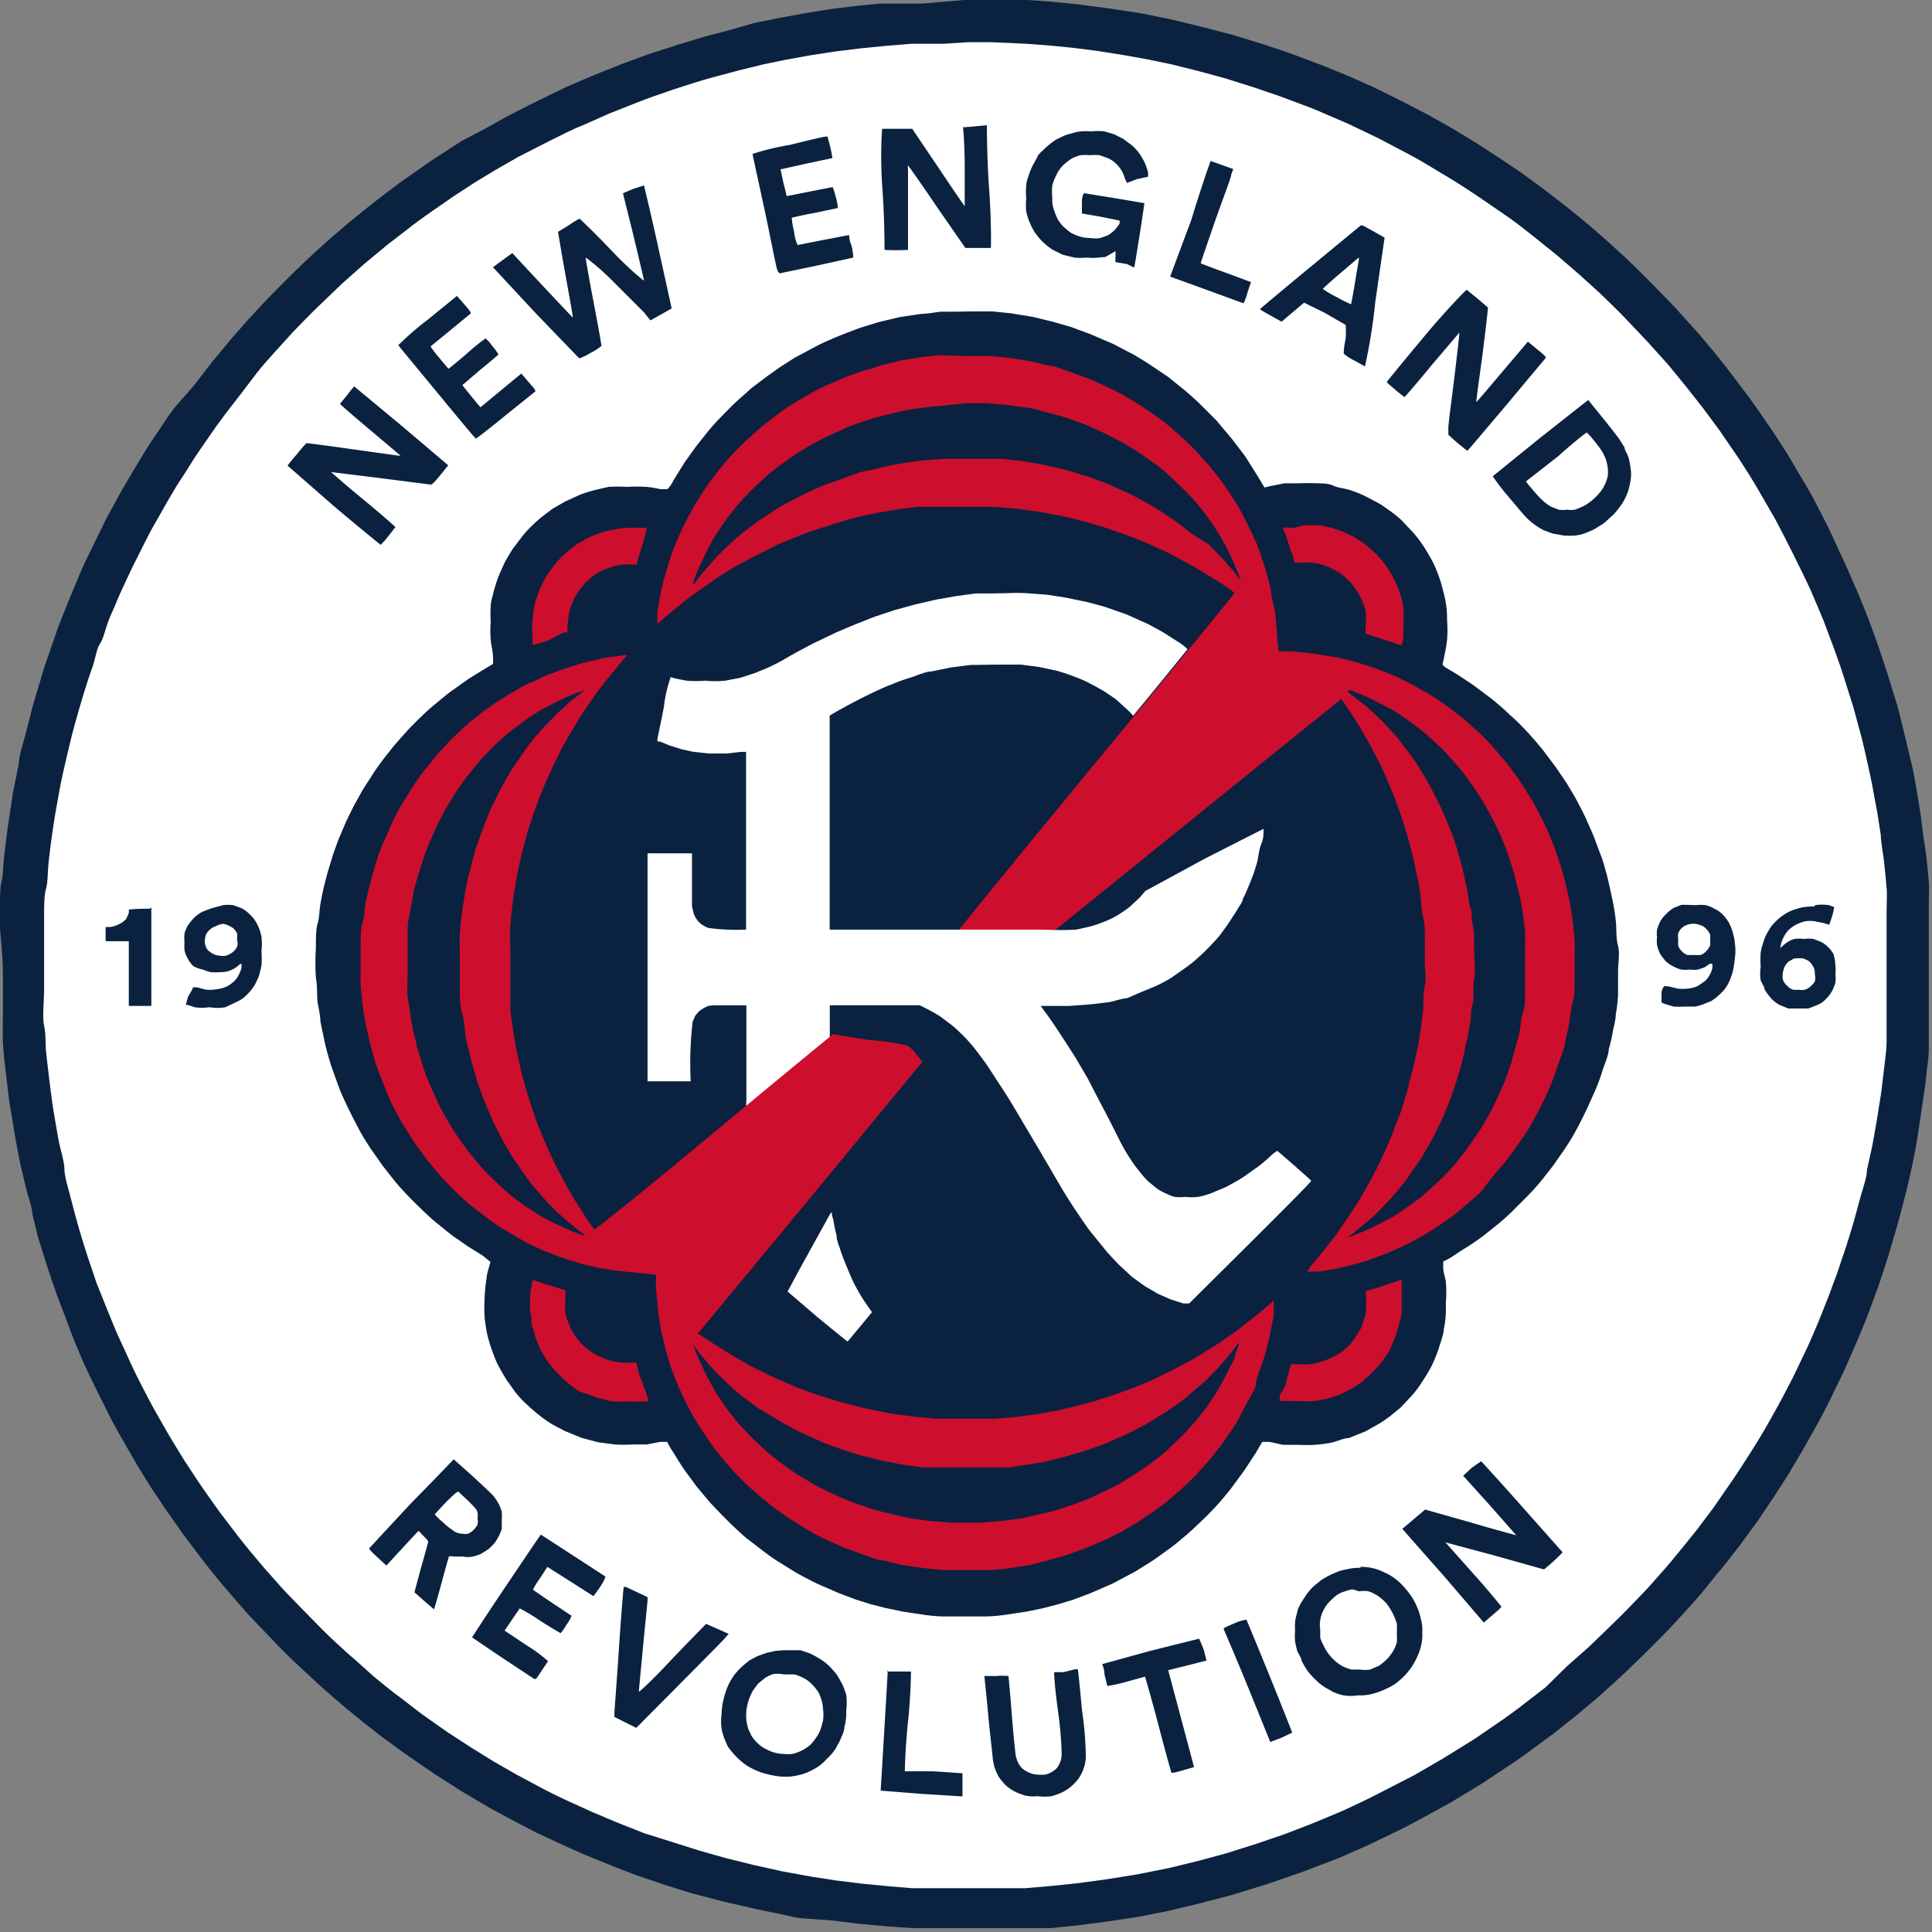 <?xml version="1.0" encoding="iso-8859-1"?>
<svg xmlns="http://www.w3.org/2000/svg" width="60" height="60" viewBox="0 0 60 60"><rect x="0" y="0" width="60" height="60" fill="#808080" stroke="none"/><defs><style>.cls-1{fill:#0a2240;}.cls-2{fill:#fff;}.cls-3{fill:#ce0e2d;}</style></defs><g id="New_England" data-name="New England"><path class="cls-1" d="M29.94,0l1.34,0,.64,0,.71.05.8.08.93.12,1,.15.91.18,1,.24,1,.26.85.26.85.28.62.23.6.23.73.3.74.33.87.43.83.43.71.4.76.46.74.48.67.45.71.52.79.61.69.57.49.43.57.52c.2.19.61.59.89.88s.66.67.83.87l.55.61.52.62c.15.19.4.5.54.69l.52.69c.14.19.4.57.6.86s.45.68.58.89l.45.76c.13.21.33.56.44.78s.34.65.5,1l.46,1,.34.78c.09.21.23.56.31.77s.22.59.3.82l.29.87c.08.25.19.63.26.84s.18.67.26,1,.19.8.24,1,.13.65.17.9.12.69.15,1,.1.68.13.93.06.6.08.8,0,.51,0,.71,0,.49,0,.65,0,.73,0,1.26,0,1.09,0,1.27,0,.47,0,.66,0,.52,0,.71-.06.56-.08.8-.09.67-.13.94-.1.69-.15,1-.12.66-.17.9-.16.71-.24,1-.2.79-.27,1-.17.6-.25.84-.21.63-.28.85l-.23.62c-.05.14-.15.41-.23.6s-.22.53-.31.73-.23.54-.33.74-.28.59-.42.87-.34.66-.44.83-.28.5-.4.71l-.45.76-.48.74-.45.67-.52.71c-.17.22-.44.58-.62.79s-.42.52-.56.69-.34.39-.43.49l-.52.57c-.2.21-.59.61-.88.89s-.67.66-.87.83l-.61.55-.62.52-.69.55-.68.5c-.18.14-.54.39-.8.56l-.8.53-.66.4c-.17.11-.53.31-.79.45s-.73.4-1.05.56l-1.06.51-.85.37L40.8,58c-.22.09-.59.22-.83.3s-.62.22-.87.29l-.84.26-1,.26-1,.24-.91.18-1,.15-.93.12-.8.08-.68,0-.71,0c-.25,0-.76,0-1.46,0l-1.41,0-.74-.05-.89-.08-.91-.11L25,59.58c-.23,0-.58-.1-.78-.14l-.73-.15-1-.23-1-.26-.8-.25-.89-.3c-.26-.1-.67-.25-.9-.35l-.79-.32-.78-.35-.76-.36-.67-.35-.72-.39-.81-.48-.88-.56-.9-.62-.73-.53-.6-.47-.61-.5-.61-.53-.78-.72c-.26-.24-.65-.63-.87-.87l-.69-.72-.52-.6L6.73,49c-.12-.15-.34-.42-.49-.62l-.55-.73-.57-.81-.46-.69-.37-.6-.41-.71c-.12-.2-.3-.53-.41-.73L3,43.17c-.15-.3-.36-.74-.47-1s-.29-.68-.4-1l-.38-1c-.09-.26-.23-.66-.3-.89s-.2-.62-.27-.86L1,37.68c0-.2-.14-.55-.19-.78S.65,36.27.6,36s-.13-.67-.17-.94-.12-.68-.15-.92-.08-.65-.11-.91S.1,32.6.09,32.38s0-.56,0-.75,0-.82,0-1.4S0,29,0,28.77s0-.55,0-.73,0-.48.05-.67.05-.56.08-.8.08-.67.12-.94.11-.71.15-1l.18-.89c0-.24.15-.69.23-1s.2-.81.29-1.1.2-.66.25-.84l.23-.67.24-.69.29-.73c.09-.23.25-.59.34-.82s.28-.62.4-.86.32-.66.45-.92l.44-.81.44-.75.42-.69.39-.58c.11-.17.3-.45.43-.62L6,12l.58-.75.57-.69.43-.49c.09-.11.33-.36.52-.57s.59-.61.87-.89.67-.65.85-.81l.49-.44.55-.47.77-.62.79-.6,1-.7.93-.6L15.06,4l.75-.42.89-.45.89-.43.79-.34.9-.36.84-.31.93-.3.89-.27.7-.18L23.4.72l.84-.17L25,.41l.81-.13.82-.1.71-.07.73,0,.59,0Z"/><path class="cls-2" d="M30.07,1.31h.72l1.09.05.79.06.69.07.71.09.82.13.78.14.72.15.8.2.85.23.92.29.79.27.64.24c.17.06.48.18.68.27l.81.35.94.45.91.48c.23.12.56.31.72.41s.47.28.68.41.6.38.86.56.64.44.83.57.53.39.74.56l.82.66.66.57.64.58c.22.21.58.56.8.79s.53.56.71.75l.62.69.58.71.51.65.49.66.61.89c.19.29.47.73.62,1l.51.88c.13.24.38.73.56,1.09s.43.87.55,1.14.29.68.39.92l.33.88c.09.24.23.64.31.9s.21.67.29.92l.23.85c.06.21.15.62.21.89s.14.64.17.82.09.49.13.69l.11.72c0,.19.07.56.1.81s.06.62.08.82,0,.53,0,.73,0,.67,0,1,0,1,0,1.35,0,.83,0,1,0,.53,0,.73-.05.57-.08.82-.07.62-.1.81-.09.57-.13.82-.11.61-.14.78l-.16.72c0,.23-.13.59-.19.8l-.23.85c-.08.25-.2.67-.29.92s-.2.62-.27.79-.17.47-.24.64-.19.48-.27.68-.24.56-.35.81l-.45.94c-.14.27-.35.68-.48.91s-.31.56-.41.73-.28.47-.41.67-.38.6-.56.86l-.6.87-.51.68-.45.56c-.12.14-.33.41-.48.58l-.59.67c-.18.19-.59.62-.91.94l-.93.9-.7.62L48,52.4l-.65.5c-.16.13-.46.35-.66.49l-.89.61-1,.62-.88.51-1.09.56c-.36.19-.88.43-1.14.55l-.91.38-.88.34-.91.31-.92.29-.85.23-.9.22-1,.2-1,.16-.9.12-.77.08-.81.07-1.17,0H29.33c-.38,0-.84,0-1,0l-.73-.06-.82-.08-.81-.1-.78-.12-.88-.16-.9-.2-.85-.21-.85-.24-.82-.26L20,56.93l-.86-.34-.78-.33-.79-.36c-.24-.11-.62-.3-.84-.42l-.71-.38-.68-.39-.71-.44-.74-.48-.78-.55-.73-.56c-.21-.15-.55-.43-.78-.62L11,51.52c-.13-.1-.38-.34-.57-.51s-.58-.56-.86-.85-.66-.67-.82-.85l-.55-.62-.47-.56c-.12-.15-.34-.42-.48-.61s-.38-.49-.52-.69-.4-.56-.56-.8l-.43-.65-.38-.62c-.13-.21-.34-.59-.48-.83s-.33-.61-.43-.8-.28-.55-.39-.79-.28-.62-.38-.83-.25-.6-.35-.84L3,39.85l-.27-.8c-.08-.24-.2-.63-.27-.87s-.19-.68-.27-1S2,36.53,2,36.3s-.14-.65-.19-.94-.13-.74-.17-1-.09-.68-.12-.92-.07-.58-.09-.77,0-.55-.06-.81,0-.78,0-1.16,0-1,0-1.37,0-.84,0-1,0-.53.06-.73.05-.57.08-.82.07-.62.1-.81.08-.57.13-.83.11-.63.15-.83.13-.58.19-.84.17-.72.25-1,.19-.68.26-.9.18-.58.27-.82S3,20.14,3.1,20s.18-.47.25-.67.21-.48.27-.64.21-.47.3-.67.27-.57.39-.8.3-.61.42-.82l.46-.81c.13-.23.34-.58.47-.77s.32-.51.44-.69l.42-.61c.1-.15.31-.44.46-.64l.51-.66L8,11.55c.16-.2.39-.46.51-.59l.57-.63c.21-.22.56-.58.79-.8l.75-.72.7-.62.71-.59.65-.5c.16-.13.45-.34.65-.48l.75-.52.66-.43.61-.37.73-.42,1-.51c.32-.16.75-.38,1-.47l.83-.37.91-.36c.25-.1.76-.28,1.12-.4s.87-.28,1.13-.35l.9-.24L23.7,2l.68-.14.77-.14.78-.12.81-.1.82-.08.73-.06c.2,0,.66,0,1,0Z"/><path class="cls-1" d="M30.65,3.89V4c0,.06,0,.92.07,1.9s.06,1.8.05,1.8l-.79,0L29.1,6.43c-.48-.71-.89-1.29-.9-1.29s0,.09,0,.23,0,.71,0,1.3,0,1.08,0,1.09a6.32,6.32,0,0,1-.73,0V7.69c0-.06,0-.91-.07-1.89S27.39,4,27.4,4s.22,0,.93,0l.81,1.2c.44.66.81,1.2.82,1.2h0s0-.55,0-1.22-.05-1.22-.05-1.23,0,0,.06,0Zm3.23.19a2.09,2.09,0,0,1,.42,0l.3.09.28.14.28.21a1.65,1.65,0,0,1,.22.24,2.4,2.4,0,0,1,.16.27,1.92,1.92,0,0,1,.11.31.47.47,0,0,1,0,.15l-.33.07L35,5.68s0,0-.06-.12a1.57,1.57,0,0,0-.09-.23,1,1,0,0,0-.42-.41l-.28-.1a1.45,1.45,0,0,0-.29,0,1.76,1.76,0,0,0-.31,0,1.57,1.57,0,0,0-.26.1,1.66,1.66,0,0,0-.26.2,1,1,0,0,0-.23.33,1.51,1.51,0,0,0-.12.31,1.84,1.84,0,0,0,0,.38,1,1,0,0,0,.05.38,2.52,2.52,0,0,0,.12.29,1.06,1.06,0,0,0,.19.24,1.74,1.74,0,0,0,.22.18,1.6,1.6,0,0,0,.23.1,1,1,0,0,0,.35.06,1,1,0,0,0,.34,0l.22-.08a1.09,1.09,0,0,0,.22-.17,1.15,1.15,0,0,0,.15-.2l0-.09-.59-.12-.58-.1s0-.13,0-.27,0-.29.07-.36l.93.15.94.16s-.06.44-.15,1-.16,1-.17,1L35,8.2l-.36-.06V8a1.11,1.11,0,0,0,0-.2l-.1.06-.21.12L34.1,8a1.48,1.48,0,0,1-.33,0,2.46,2.46,0,0,1-.4,0L33,7.91l-.32-.16a2.42,2.42,0,0,1-.31-.25,2.12,2.12,0,0,1-.25-.31,2.1,2.1,0,0,1-.15-.3,2,2,0,0,1-.1-.32,2.29,2.29,0,0,1,0-.41,2.43,2.43,0,0,1,0-.41c0-.08.05-.22.08-.31a2.08,2.08,0,0,1,.12-.3l.15-.27c0-.06.15-.18.23-.26a2.42,2.42,0,0,1,.31-.25,2.81,2.81,0,0,1,.35-.17l.32-.09A1.75,1.75,0,0,1,33.88,4.08Zm-8.18.17s.05.17.09.34a3.08,3.08,0,0,1,.06.32l-.8.17-.81.18.09.42c.06.22.1.41.1.41s.32-.06.71-.14l.72-.14s.05.12.1.32a1.69,1.69,0,0,1,.06.33l-.71.15c-.39.07-.71.15-.72.15a2.25,2.25,0,0,0,.07.43,1.36,1.36,0,0,0,.11.42l.81-.16.79-.15s0,.16.08.34A2.47,2.47,0,0,1,26.5,8l-1.14.25-1.15.24s0,0-.05-.06-.19-.86-.4-1.84-.39-1.79-.39-1.81a7.88,7.88,0,0,1,1.16-.28C25.54,4.25,25.69,4.22,25.7,4.25ZM37.6,5l.7.25-.06.16c0,.1-.26.75-.51,1.47s-.45,1.3-.44,1.3.35.14.78.29l.78.29-.11.33a1.46,1.46,0,0,1-.12.33L37.47,9l-1.13-.41L37,6.82C37.3,5.83,37.59,5,37.6,5ZM20,5.76s.21.86.44,1.91l.42,1.91-.66.37L20,9.7c-.14-.14-.59-.59-1-1S18.2,8,18.19,8s.1.63.24,1.36.25,1.36.25,1.38a1.61,1.61,0,0,1-.34.22,1.74,1.74,0,0,1-.35.17s-.61-.63-1.35-1.4L15.31,8.3l.24-.18.36-.26.93,1c.51.54.94,1,.95,1s-.1-.61-.23-1.33-.23-1.33-.23-1.33L17.66,7A2.52,2.52,0,0,1,18,6.79s.45.42,1,1,1,.94,1,.92-.14-.61-.31-1.32S19.34,6,19.35,6l.33-.14ZM42.26,7l.06,0,.31.17.37.21-.29,2a17.17,17.17,0,0,1-.32,2l-.34-.19a1.32,1.32,0,0,1-.32-.21s0-.21.06-.45a2.8,2.8,0,0,0,0-.44l-.66-.38L40.5,9.4l-.7.59-.34-.19c-.27-.15-.34-.19-.32-.21s.72-.61,1.57-1.31Z"/><path class="cls-2" d="M42.2,8a.11.11,0,0,1,0,.06s-.06.35-.12.72-.12.67-.12.67a3.83,3.83,0,0,1-.44-.22,2.71,2.71,0,0,1-.44-.26s.24-.23.55-.49S42.19,8,42.2,8Z"/><path class="cls-1" d="M45.55,9l.32.26.34.29s0,.11-.17,1.47c-.11.79-.2,1.45-.19,1.46s.27-.3.6-.69l1-1.18.29.24c.25.2.28.24.26.27l-1.22,1.46c-.66.78-1.2,1.42-1.21,1.42a6.44,6.44,0,0,1-.59-.5l0-.22c0-.13.1-.84.19-1.59s.16-1.35.15-1.36l-.85,1c-.46.56-.84,1-.85,1s-.13-.09-.28-.22-.28-.23-.27-.25.54-.67,1.21-1.47S45.53,9,45.55,9Zm-31.36.19.23.26c.22.26.22.27.18.3l-.63.52-.6.49a3.72,3.72,0,0,0,.27.35c.15.18.28.34.29.34s.27-.21.57-.47a6.17,6.17,0,0,1,.58-.47,1.18,1.18,0,0,1,.21.24,1.43,1.43,0,0,1,.19.26s-.25.22-.56.47l-.56.48s.12.16.56.69l1.27-1.05.06.07.23.27c.13.14.16.2.14.22l-.92.74c-.49.4-.9.72-.92.72s-.55-.64-1.21-1.44-1.2-1.45-1.2-1.46a8.84,8.84,0,0,1,.9-.78Zm16,.48.62,0,.59.06.67.11.62.15.56.16.62.23.72.31.63.33c.13.08.37.22.53.33l.52.35.46.37c.14.11.36.31.51.45l.53.53.48.57.42.55.39.62.21.35.21-.05.41-.08c.12,0,.32,0,.46,0a4.73,4.73,0,0,1,.53,0c.15,0,.38,0,.52.07s.38.09.53.14a3.89,3.89,0,0,1,.51.21l.38.2c.09.05.24.16.34.23s.26.2.35.28l.36.38a3.73,3.73,0,0,1,.35.46c.09.14.22.36.29.5a4.5,4.5,0,0,1,.22.55c.05.17.12.43.15.58a3.06,3.06,0,0,1,.06.65,3.9,3.9,0,0,1,0,.61,3.85,3.85,0,0,1-.08.47,2.84,2.84,0,0,1-.06.28s0,.06.13.13l.35.21.48.32.56.42c.16.13.42.35.57.5a7,7,0,0,1,.55.54c.14.15.36.41.49.57l.39.52.34.5c.08.14.23.38.32.55s.22.42.29.58.19.42.25.58.15.41.21.56.12.39.16.53.09.38.12.51.08.37.11.53.06.4.07.55,0,.45.06.66,0,.56,0,.8,0,.56,0,.73a5,5,0,0,1-.07.59c0,.15-.06.39-.09.52a4.59,4.59,0,0,1-.13.57c0,.18-.14.48-.2.68s-.17.49-.24.64-.2.46-.32.7-.28.55-.37.7-.23.37-.31.48-.23.34-.34.48-.31.4-.45.56-.41.44-.61.63a6.41,6.41,0,0,1-.58.54l-.46.37c-.12.09-.36.26-.54.37s-.4.26-.51.33l-.21.11s0,.09,0,.2.06.29.08.41a3.65,3.65,0,0,1,0,.7,3,3,0,0,1-.06.78c0,.15-.1.41-.15.58a4.5,4.5,0,0,1-.22.55,4.85,4.85,0,0,1-.29.49,3.19,3.19,0,0,1-.35.47l-.34.36-.32.26a3.64,3.64,0,0,1-.35.24l-.41.23-.52.21c-.15,0-.39.11-.53.14s-.37.06-.52.07a4.87,4.87,0,0,1-.54,0l-.46,0-.41-.09c-.18,0-.23,0-.23,0l-.2.34-.36.55-.36.49c-.1.14-.28.35-.4.49s-.37.4-.56.58-.43.41-.55.5a6.22,6.22,0,0,1-.5.4c-.17.12-.41.3-.54.38l-.5.31-.68.36-.69.3-.53.2-.46.14-.46.12-.53.11-.6.09a5.07,5.07,0,0,1-.65.06c-.17,0-.47,0-.67,0s-.51,0-.68,0a4.92,4.92,0,0,1-.64-.06l-.6-.09-.53-.11-.47-.12-.45-.14-.53-.2-.69-.3c-.22-.11-.53-.27-.68-.36l-.5-.31c-.13-.08-.36-.24-.5-.35l-.52-.4c-.14-.12-.4-.36-.58-.54s-.43-.44-.55-.57l-.41-.49-.36-.49c-.09-.13-.25-.38-.35-.55a2.43,2.43,0,0,1-.2-.34s-.06,0-.22,0l-.42.08-.45,0a4.73,4.73,0,0,1-.53,0l-.53-.07-.52-.14-.51-.21-.38-.2a4.05,4.05,0,0,1-.39-.27c-.13-.1-.32-.27-.44-.38s-.26-.27-.33-.36l-.27-.38c-.07-.11-.19-.32-.26-.45s-.16-.38-.22-.55-.12-.4-.14-.52-.05-.3-.06-.42a4.89,4.89,0,0,1,0-.59,4.48,4.48,0,0,1,.06-.61c0-.12.06-.29.12-.52L15,39l-.48-.3-.36-.25c-.11-.07-.28-.21-.39-.3s-.3-.24-.42-.35-.37-.35-.55-.53-.42-.44-.54-.59l-.37-.47-.31-.44c-.08-.11-.22-.33-.31-.48s-.26-.48-.38-.72-.28-.58-.34-.74-.17-.46-.24-.66-.16-.53-.21-.73l-.15-.72c0-.19-.07-.47-.09-.62s0-.48-.05-.73a7.21,7.21,0,0,1,0-.93c0-.25,0-.59.05-.74s.06-.4.08-.55.07-.4.1-.53.09-.36.13-.51l.17-.56c.06-.17.15-.43.21-.57s.16-.38.23-.53.18-.37.25-.5l.24-.43.29-.45c.1-.16.26-.38.35-.5l.34-.43.4-.45c.13-.14.34-.35.47-.47a5.13,5.13,0,0,1,.44-.39c.12-.1.32-.27.46-.37l.55-.39.52-.32.22-.13a1.71,1.71,0,0,0,0-.24c0-.13-.06-.36-.07-.51a3.47,3.47,0,0,1,0-.56,3.6,3.6,0,0,1,0-.49c0-.12.06-.32.09-.44s.09-.31.13-.42.13-.31.19-.44.19-.34.27-.47l.32-.42a3.19,3.19,0,0,1,.3-.32,3.58,3.58,0,0,1,.29-.26l.33-.25.4-.23.44-.2a4.26,4.26,0,0,1,.47-.15l.43-.1a5.47,5.47,0,0,1,.57,0,5,5,0,0,1,.6,0,3.21,3.21,0,0,1,.43.07l.23,0a1.09,1.09,0,0,0,.19-.28l.34-.55.36-.5.34-.43c.09-.11.27-.32.4-.45s.35-.36.49-.49l.48-.43.46-.35.42-.3.47-.3.73-.39c.24-.12.6-.27.78-.34s.46-.18.62-.23L27.3,10l.63-.15.66-.1c.17,0,.45-.05.62-.07l.47,0Z"/><path class="cls-3" d="M30,11.06l.82,0,.57.06.62.1.58.14c.15,0,.4.11.56.16l.55.2c.15.06.4.16.54.23s.39.18.54.26l.53.31.48.32.43.32.43.37c.14.12.35.33.49.47l.42.47.31.39.25.35c.08.11.2.31.29.45s.22.4.31.58.21.43.27.56.14.35.18.48.12.35.16.5a5.27,5.27,0,0,1,.14.57c0,.16.08.42.11.57s.06.51.08.79.05.52.05.52l.46,0,.76.09.55.09.49.11.49.15.48.17.5.21c.14.07.37.18.5.26l.5.28c.14.09.37.24.5.34l.39.3c.09.07.27.22.41.35a6,6,0,0,1,.44.42,5.3,5.3,0,0,1,.38.43,5.19,5.19,0,0,1,.37.45c.1.13.27.37.37.53s.25.4.33.53l.25.48c.07.13.18.38.25.54a6.64,6.64,0,0,1,.26.7c.08.23.18.56.22.74s.11.45.14.61.07.42.09.59.05.46.06.63,0,.45,0,.63,0,.46,0,.63,0,.46-.06.64-.07.44-.1.59a5.46,5.46,0,0,1-.13.6c0,.18-.14.51-.22.74s-.19.55-.26.71-.2.43-.29.61-.22.41-.29.54-.23.37-.35.54-.29.41-.39.54-.28.34-.4.47L46,37c-.12.12-.33.3-.46.41s-.33.28-.45.37l-.49.34-.5.31c-.14.07-.37.2-.53.27l-.49.22-.51.19c-.16.06-.42.13-.56.17l-.51.12-.55.09-.35,0s0,0,.11-.17l.38-.46.41-.52.37-.54c.11-.17.29-.44.39-.61s.26-.45.35-.63a7.61,7.61,0,0,0,.35-.7c.09-.2.23-.51.29-.67s.16-.43.22-.57.12-.35.15-.46l.13-.44c0-.14.11-.41.15-.61s.11-.48.14-.63.06-.4.09-.57l.07-.59c0-.17,0-.48.05-.7s0-.54,0-.72,0-.5,0-.71,0-.52-.05-.69-.06-.46-.08-.66-.08-.49-.12-.67-.08-.4-.11-.52-.09-.36-.14-.54-.14-.49-.21-.7-.2-.56-.29-.78-.23-.56-.32-.75-.24-.48-.33-.65l-.31-.55c-.08-.14-.26-.42-.39-.62a4.09,4.09,0,0,0-.25-.35s-2,1.61-8.9,7.19H31.23c-1,0-1.47,0-1.47,0s1.21-1.5,2.69-3.3L36,21.29l1.59-1.94.75-.93s-.09-.09-.21-.17L37.74,18l-.43-.26c-.15-.1-.41-.24-.58-.33s-.43-.24-.6-.31l-.57-.26L35,16.62l-.6-.21-.6-.18-.7-.18-.78-.15-.73-.1-.68-.06-.92,0-.9,0-.6,0-.63.08-.69.12-.6.13-.51.15-.63.2c-.19.06-.48.16-.64.23l-.59.24-.68.34c-.22.1-.52.28-.69.37s-.46.28-.65.41-.49.34-.67.47-.46.36-.63.5-.35.29-.38.33l-.08.05a2,2,0,0,1,0-.32c0-.17.07-.44.1-.61s.09-.41.13-.55l.17-.56c.06-.17.15-.41.21-.55s.18-.4.28-.59a7.12,7.12,0,0,1,.35-.63c.09-.15.24-.38.33-.51s.24-.32.32-.42.25-.31.37-.44.32-.34.45-.46l.5-.45.53-.41c.13-.1.37-.26.52-.35l.56-.33c.15-.08.39-.2.54-.26l.53-.23.56-.2c.15,0,.41-.13.56-.16l.57-.14.62-.1.53-.06Z"/><path class="cls-1" d="M11,12l1.47,1.22,1.45,1.23-.25.31c-.18.22-.25.29-.29.29l-1.56-.2-1.54-.19s.44.39,1,.85,1,.85,1,.86l-.22.28a2.13,2.13,0,0,1-.24.27s-.67-.54-1.46-1.21L8.93,14.46a4,4,0,0,1,.29-.35,3.49,3.49,0,0,1,.3-.35s.65.08,1.41.19l1.44.2h.07l-.95-.8c-.52-.44-.94-.8-.93-.81l.23-.28A2.63,2.63,0,0,1,11,12Zm38.33.43.42.52c.23.28.46.58.52.66l.18.28c0,.08.09.21.12.3a2.09,2.09,0,0,1,.07.36,1.09,1.09,0,0,1,0,.36,2.49,2.49,0,0,1-.08.35,2,2,0,0,1-.17.36,3.69,3.69,0,0,1-.27.35l-.31.28-.29.18a2.48,2.48,0,0,1-.3.13,1.23,1.23,0,0,1-.29.07,2.12,2.12,0,0,1-.37,0l-.34-.06-.27-.1a2.09,2.09,0,0,1-.28-.17,1.84,1.84,0,0,1-.27-.23c-.08-.08-.34-.39-.6-.7a5.71,5.71,0,0,1-.44-.58l1.48-1.2C48.67,12.94,49.34,12.4,49.35,12.41ZM30,12.52l.64,0,.59.05.57.08c.17,0,.47.09.67.15a7.72,7.72,0,0,1,.75.21c.21.07.51.18.66.25s.4.18.55.26.38.19.5.26l.43.27.45.31.41.32.49.47c.18.17.4.41.5.53s.26.33.35.46.24.35.32.49a5.85,5.85,0,0,1,.3.56c.08.17.19.41.24.54a2,2,0,0,1,.12.37l0-.05-.2-.27-.38-.44-.42-.43L37,16.57l-.38-.3-.43-.3c-.14-.09-.37-.24-.52-.32s-.45-.25-.66-.35L34.33,15c-.18-.07-.48-.18-.65-.23l-.63-.19-.66-.15-.64-.11-.6-.07c-.17,0-.57,0-.88,0s-.71,0-.95,0l-.66.05-.54.07-.55.1-.61.15c-.17,0-.47.13-.67.2l-.65.23c-.16.06-.44.19-.63.28s-.44.22-.56.29a4.77,4.77,0,0,0-.43.25l-.47.31-.46.35c-.11.08-.31.26-.45.39s-.36.35-.48.48l-.39.45-.24.32v-.06a2,2,0,0,1,.1-.31c.05-.13.17-.37.25-.54s.22-.43.3-.57.24-.37.34-.51.25-.33.34-.44.31-.35.48-.52l.5-.47c.1-.08.28-.23.41-.32l.44-.31.44-.27a5.46,5.46,0,0,1,.49-.26l.56-.26c.15-.07.45-.18.66-.25a7.72,7.72,0,0,1,.75-.21c.2-.06.5-.12.67-.15l.57-.08.54-.05Z"/><path class="cls-2" d="M49.28,13.43a3,3,0,0,1,.22.25,3.7,3.7,0,0,1,.26.35,2.51,2.51,0,0,1,.11.23,1.67,1.67,0,0,1,.06.26,1.14,1.14,0,0,1,0,.26,1.21,1.21,0,0,1-.32.6,1.79,1.79,0,0,1-.26.23,1.27,1.27,0,0,1-.22.13l-.22.09a1.07,1.07,0,0,1-.25,0,1,1,0,0,1-.25,0l-.23-.09a1.19,1.19,0,0,1-.23-.16,3.17,3.17,0,0,1-.34-.36,2.73,2.73,0,0,1-.22-.27l1-.78C48.85,13.75,49.28,13.42,49.28,13.43Z"/><path class="cls-3" d="M40.51,16.31l.44,0,.36.07.4.13.35.17.32.21c.08.06.24.21.36.32a3.67,3.67,0,0,1,.34.41c.07.11.17.28.22.38a3.89,3.89,0,0,1,.17.41,2.72,2.72,0,0,1,.11.43,2.39,2.39,0,0,1,0,.51c0,.18,0,.4,0,.49a1.47,1.47,0,0,1-.05.19s-.08,0-.25-.07l-.87-.28v-.25a1.91,1.91,0,0,0,0-.43c0-.09-.07-.24-.1-.33a3.79,3.79,0,0,0-.18-.34,2.43,2.43,0,0,0-.24-.3l-.25-.22a2.72,2.72,0,0,0-.3-.16,1.58,1.58,0,0,0-.34-.13,1.52,1.52,0,0,0-.49-.05c-.25,0-.32,0-.32,0s0-.16-.09-.33l-.17-.52-.09-.23a.36.36,0,0,1,.16,0l.19,0Zm-21,.08.36,0,.21,0s0,.07-.08.36-.14.44-.23.78h-.25a1.52,1.52,0,0,0-.44.05l-.37.13a2.36,2.36,0,0,0-.32.2,2.1,2.1,0,0,0-.26.24l-.18.23-.14.24c0,.07-.08.21-.11.3a3.35,3.35,0,0,0-.08.72l-.11,0L17,19.9c-.45.14-.45.14-.46.1a2.6,2.6,0,0,1,0-.28,1.85,1.85,0,0,1,0-.47,3.42,3.42,0,0,1,.05-.39c0-.08.06-.25.1-.36a2.54,2.54,0,0,1,.16-.38,2.17,2.17,0,0,1,.22-.38,4.73,4.73,0,0,1,.31-.38,3.09,3.09,0,0,1,.34-.31,1.85,1.85,0,0,1,.34-.23,3.2,3.2,0,0,1,.37-.19,4.53,4.53,0,0,1,.44-.15l.38-.07Z"/><path class="cls-2" d="M31.32,18.42a5.21,5.21,0,0,1,.53,0l.67.05.58.09.67.14c.19.05.47.12.61.17l.6.21.65.29c.17.09.42.22.56.31l.47.3a1.64,1.64,0,0,1,.22.18s-.38.48-1.69,2.07L35,22.05l-.32-.29c-.07-.06-.24-.17-.36-.25s-.35-.2-.5-.28A4.22,4.22,0,0,0,33.3,21a4.7,4.7,0,0,0-.49-.16l-.56-.12-.56-.07-.73,0c-.28,0-.62,0-.81,0l-.63.08-.58.12c-.16,0-.43.11-.59.17a6.12,6.12,0,0,0-.67.24c-.2.07-.58.25-.84.38s-.61.31-1.07.58v6.65h2.94c1.62,0,3.29,0,3.72,0a9.5,9.5,0,0,0,1,0l.4-.09a3.22,3.22,0,0,0,.37-.12,3.27,3.27,0,0,0,.33-.14,2.19,2.19,0,0,0,.29-.17,2.64,2.64,0,0,0,.29-.21l.29-.27.17-.2,1.84-1,1.83-.93s0,0,0,.08,0,.23-.07.39-.09.41-.12.53-.09.31-.13.42-.11.29-.16.4a2.84,2.84,0,0,1-.16.35c0,.09-.12.24-.17.33s-.16.25-.23.36-.21.3-.29.41-.24.28-.33.37-.24.25-.35.34a3.66,3.66,0,0,1-.42.34l-.44.31a5.19,5.19,0,0,1-.47.25l-.46.19L35,31c-.13,0-.38.09-.54.12l-.58.07-.67.05c-.22,0-.51,0-.89,0l.16.22c.09.12.29.41.44.64s.37.57.49.76l.38.65c.09.18.33.64.52,1s.42.83.51,1,.21.38.29.49a3.52,3.52,0,0,0,.27.37,2.92,2.92,0,0,0,.28.32l.28.23a1.91,1.91,0,0,0,.28.15,1.39,1.39,0,0,0,.26.1,1.49,1.49,0,0,0,.33,0,1.75,1.75,0,0,0,.4,0,2.54,2.54,0,0,0,.37-.1l.48-.2c.15-.08.41-.22.56-.32l.48-.34c.11-.09.28-.23.37-.32a1,1,0,0,1,.2-.15l.52.45c.28.25.52.46.53.48s-.31.36-3.79,3.81l-.18,0-.38-.12-.41-.18-.41-.24-.4-.29-.43-.4c-.13-.14-.33-.35-.44-.49s-.3-.37-.42-.52-.31-.44-.44-.63-.33-.51-.45-.71l-.69-1.18-.73-1.23c-.14-.24-.35-.58-.48-.77l-.41-.63c-.11-.16-.28-.38-.37-.5s-.25-.3-.37-.42-.28-.27-.37-.34l-.36-.27a6.35,6.35,0,0,0-.63-.34H25.77l0,1.06-1.29,1.07-1.3,1.06a1,1,0,0,1,0-.23c0-.12,0-.44,0-.71s0-.9,0-2.25h-.57c-.53,0-.58,0-.68.05a1.32,1.32,0,0,0-.2.12,1,1,0,0,0-.14.16l-.08.18a11.36,11.36,0,0,0-.06,1.85H20.11V30.88c0-1.49,0-3.09,0-4.38h1.38v.73c0,.43,0,.81,0,.9a2.61,2.61,0,0,0,.06.26.77.77,0,0,0,.1.18.58.58,0,0,0,.16.15.75.75,0,0,0,.2.1,6.63,6.63,0,0,0,1.16.05V26.12c0-1.52,0-2.76,0-2.77l-.16,0-.44.05h-.56l-.47-.05-.37-.08-.38-.12-.29-.12c-.09,0-.09,0-.08-.09s.1-.47.2-1a4,4,0,0,1,.21-.91l.18.05.32.06a3.85,3.85,0,0,0,.57,0,3.29,3.29,0,0,0,.62,0l.47-.09.46-.15.41-.17a6,6,0,0,0,.59-.31c.22-.13.6-.33.83-.45l.69-.33.59-.25.61-.24.6-.2.66-.18.65-.15.63-.11.58-.08.55,0Z"/><path class="cls-3" d="M19.43,20.34c.06,0,.07,0,.05,0l-.18.21-.39.48c-.14.16-.32.41-.42.54l-.34.49c-.09.13-.24.38-.34.55s-.26.44-.36.62l-.31.64c-.08.18-.22.48-.3.68s-.19.5-.25.66l-.19.57-.18.67c-.06.23-.13.57-.17.78s-.09.53-.12.74-.06.54-.08.74,0,.6,0,.88,0,.7,0,.95,0,.57,0,.75.05.47.08.67.08.51.12.7.12.55.18.78.17.6.24.81.18.54.25.73l.27.64c.07.16.22.48.34.71s.31.59.44.81l.45.71.24.34s.52-.39,2.35-1.89l3.62-3c.72-.59,1.33-1.1,1.45-1.18L27,32.3a7.3,7.3,0,0,1,1.18.17l.15.12.2.24a.79.79,0,0,1,.11.15s-1.54,1.87-3.42,4.15l-3.56,4.3.05,0,.4.27.62.39.63.36.72.35.67.29.64.23.7.22.79.2.79.16.73.1.68.06.91,0,.91,0,.6-.05.63-.08.68-.12.6-.14.53-.14.63-.2.63-.23.58-.24.69-.34.69-.37.65-.41c.19-.12.49-.34.67-.47l.56-.44.38-.32.14-.12s0,0,0,.09a3.07,3.07,0,0,0,0,.31c0,.12-.07.38-.1.56s-.11.48-.15.63-.12.39-.17.52S39,42.88,39,43s-.18.39-.27.56-.23.44-.31.58-.21.34-.29.45l-.25.35-.31.39-.42.47c-.14.14-.35.35-.49.47l-.43.37-.43.32-.48.32-.53.31c-.15.08-.39.2-.54.26s-.37.17-.51.22l-.55.2c-.17.06-.44.13-.59.17L32,48.6l-.62.1-.57.06-.77,0-.77,0-.58-.06L28,48.6l-.57-.14c-.15,0-.42-.11-.59-.17l-.56-.2-.49-.21-.43-.21L25,47.46l-.47-.29-.48-.34-.39-.31-.4-.35c-.13-.12-.35-.33-.48-.48s-.34-.38-.45-.53a5.37,5.37,0,0,1-.44-.61c-.13-.18-.28-.43-.35-.54l-.24-.46c-.07-.14-.18-.37-.24-.51l-.21-.54c-.05-.15-.13-.4-.17-.56s-.1-.4-.13-.54-.07-.37-.09-.53-.06-.51-.08-.78,0-.5,0-.5l-.48-.05-.78-.08-.55-.09-.5-.12-.59-.18-.62-.24-.48-.22L16,38.39l-.5-.3c-.14-.1-.35-.24-.46-.33l-.44-.34c-.13-.11-.38-.34-.56-.52s-.4-.42-.5-.54l-.37-.46-.38-.54-.31-.5c-.07-.11-.18-.33-.26-.48s-.19-.4-.25-.56-.19-.47-.27-.7-.17-.56-.21-.74-.11-.45-.14-.61-.07-.42-.09-.59-.05-.46-.06-.63,0-.45,0-.63,0-.46,0-.63,0-.45.06-.63.06-.44.09-.59.09-.43.14-.61.14-.51.21-.74.2-.55.27-.7.18-.41.25-.56.19-.37.26-.48l.31-.5c.1-.16.27-.4.38-.54l.37-.46c.1-.12.32-.36.5-.54s.43-.41.56-.52l.44-.35.46-.32.5-.3.41-.23c.11,0,.32-.15.48-.21l.62-.24.59-.18.46-.11a4.59,4.59,0,0,1,.52-.09Z"/><path class="cls-1" d="M30.92,20.64l.77,0,.56.07.56.12a4.7,4.7,0,0,1,.49.16,4.22,4.22,0,0,1,.52.22c.15.08.38.2.5.28s.29.19.36.25l.32.29a2.09,2.09,0,0,1,.19.2l-2.7,3.3-2.72,3.32s-.18,0-4,0V22.24l.3-.18.77-.4c.26-.13.64-.31.84-.38a6.12,6.12,0,0,1,.67-.24c.16-.06.43-.13.59-.17l.58-.12.59-.08Zm-12.75.79,0,0a.71.71,0,0,1-.13.1l-.32.25-.38.34-.42.43c-.12.13-.3.33-.38.44a4.56,4.56,0,0,0-.31.42l-.34.49-.31.54c-.08.15-.2.4-.28.56s-.19.44-.26.62-.17.46-.23.63-.14.48-.19.68-.13.51-.16.69-.08.5-.11.71-.06.53-.07.7,0,.56,0,.87,0,.7,0,.87,0,.49.07.7.08.53.11.71.11.49.16.69.14.5.19.67.16.47.23.64.19.46.26.62l.28.56.31.54.34.49c.08.12.22.31.31.42l.38.44a5.78,5.78,0,0,0,.42.43l.38.33.32.26a.42.42,0,0,1,.13.1h-.05l-.33-.12L17.24,38c-.17-.08-.39-.2-.49-.26l-.4-.26c-.11-.07-.32-.23-.46-.34a5.57,5.57,0,0,1-.51-.46,5.52,5.52,0,0,1-.48-.49c-.12-.14-.31-.37-.42-.52s-.27-.37-.35-.49l-.3-.5c-.08-.14-.2-.38-.27-.53s-.18-.4-.25-.56-.16-.43-.21-.59l-.16-.52c0-.13-.08-.31-.1-.42l-.09-.49c0-.16-.07-.43-.09-.6s0-.46,0-1.06,0-.83,0-1.06.06-.44.09-.61l.09-.48c0-.11.07-.3.1-.42l.16-.52c.05-.16.14-.42.21-.59l.25-.57c.07-.14.19-.38.27-.52l.3-.5c.08-.12.24-.35.35-.49s.3-.38.42-.52.33-.36.48-.5.36-.33.51-.45l.5-.37.42-.27.51-.26c.17-.09.43-.2.58-.26Zm23.76,0,.22.09a5.07,5.07,0,0,1,.6.27c.22.11.53.27.68.37l.5.35c.12.09.33.26.47.39s.35.32.47.44l.39.44a5.19,5.19,0,0,1,.36.46c.09.13.24.34.32.47s.23.37.31.53.21.4.28.55.16.36.21.49.13.36.18.52.13.41.16.56.1.38.13.53.07.37.09.52.05.38.06.51,0,.5,0,1,0,.82,0,1,0,.36-.06.51-.07.39-.09.52-.09.38-.13.53-.11.4-.16.56-.13.39-.18.52-.15.36-.23.51a5.6,5.6,0,0,1-.27.55c-.08.14-.21.38-.31.52s-.26.39-.38.55-.31.4-.43.54-.34.36-.48.49-.37.34-.51.46l-.47.34-.39.26-.49.26c-.16.08-.42.2-.58.26a2.46,2.46,0,0,1-.33.12h0a.42.42,0,0,1,.13-.1l.32-.26.38-.33.43-.44.38-.44c.08-.1.22-.29.3-.41l.34-.49.32-.56c.08-.16.21-.41.28-.56s.17-.39.22-.52.15-.39.2-.54l.18-.58.13-.52c0-.12.08-.34.1-.48s.07-.37.09-.49,0-.35.06-.51,0-.51.05-.78,0-.62,0-.95,0-.6-.05-.76,0-.38-.06-.5-.06-.37-.1-.54-.1-.48-.15-.68-.14-.5-.19-.68-.16-.46-.23-.63-.19-.47-.27-.63-.22-.44-.31-.61-.24-.41-.32-.55-.23-.35-.33-.48-.27-.35-.38-.5l-.48-.52-.47-.44L42,21.6a.5.5,0,0,1-.15-.14Zm-35,6.68a1.35,1.35,0,0,1,.31,0l.25.09a1,1,0,0,1,.28.21,1,1,0,0,1,.23.32,1.39,1.39,0,0,1,.12.36,2,2,0,0,1,0,.45,2.68,2.68,0,0,1,0,.44,3.18,3.18,0,0,1-.08.33,2.39,2.39,0,0,1-.13.28,1.67,1.67,0,0,1-.22.28,1,1,0,0,1-.31.23L7,31.28a1.48,1.48,0,0,1-.5,0,1.53,1.53,0,0,1-.46,0l-.2-.07-.07,0,.07-.26A2.08,2.08,0,0,0,6,30.66s.06,0,.11,0l.26.07a1,1,0,0,0,.29,0,1.41,1.41,0,0,0,.27-.05.73.73,0,0,0,.26-.14.69.69,0,0,0,.2-.22,1.12,1.12,0,0,0,.11-.26l0-.13s-.05,0-.09.05a.83.83,0,0,1-.22.14.75.75,0,0,1-.34.07,1.42,1.42,0,0,1-.31,0,1.35,1.35,0,0,1-.24-.08A.91.91,0,0,1,6,30a1,1,0,0,1-.18-.25.89.89,0,0,1-.09-.24,1.81,1.81,0,0,1,0-.25,1.07,1.07,0,0,1,0-.25c0-.07.06-.17.08-.23a1.83,1.83,0,0,1,.2-.26,1.06,1.06,0,0,1,.29-.21l.26-.1Zm45.73,0a1.42,1.42,0,0,1,.31,0,1,1,0,0,1,.27.11.93.93,0,0,1,.26.18,1.5,1.5,0,0,1,.19.25,1.57,1.57,0,0,1,.12.3,1.64,1.64,0,0,1,.07.36,1.55,1.55,0,0,1,0,.43,3.43,3.43,0,0,1-.06.4,2.05,2.05,0,0,1-.13.37,1.1,1.1,0,0,1-.26.35,1.59,1.59,0,0,1-.29.23l-.25.1a1.36,1.36,0,0,1-.25.07l-.33,0a2.68,2.68,0,0,1-.33,0l-.24-.07a.49.49,0,0,1-.14-.06s0-.07,0-.25.08-.24.08-.25,0,0,.13,0l.28.07a1.22,1.22,0,0,0,.33,0,1,1,0,0,0,.31-.08l.23-.16a.77.77,0,0,0,.14-.19.76.76,0,0,0,.08-.21c0-.07,0-.13,0-.13s0,0-.08,0l-.16.11-.2.07a1.06,1.06,0,0,1-.27,0,1,1,0,0,1-.26,0,1,1,0,0,1-.23-.09,1,1,0,0,1-.25-.17,1.88,1.88,0,0,1-.18-.24,1.22,1.22,0,0,1-.09-.27,1,1,0,0,1,0-.23,1,1,0,0,1,0-.23,1.34,1.34,0,0,1,.09-.24.83.83,0,0,1,.19-.25,1.1,1.1,0,0,1,.25-.2l.23-.09.15,0Zm3.72,0a1.43,1.43,0,0,1,.42,0l.16.06s0,.07-.06.28l-.09.27-.16-.05-.29-.06a1,1,0,0,0-.29,0,1.33,1.33,0,0,0-.28.1,1,1,0,0,0-.24.17.94.94,0,0,0-.16.23.92.92,0,0,0-.1.33l.09-.08a1.33,1.33,0,0,1,.16-.12.68.68,0,0,1,.19-.08,1.12,1.12,0,0,1,.29,0,1.26,1.26,0,0,1,.3,0l.23.09a.82.82,0,0,1,.22.16.92.92,0,0,1,.17.22A1.34,1.34,0,0,1,57,30a1,1,0,0,1,0,.25,1.18,1.18,0,0,1,0,.27,1.3,1.3,0,0,1-.1.25,1,1,0,0,1-.19.25.7.7,0,0,1-.27.19l-.28.11-.31,0-.31,0-.27-.11A.93.93,0,0,1,55,31a2.34,2.34,0,0,1-.2-.27c0-.08-.09-.21-.12-.28a1.43,1.43,0,0,1,0-.43,3,3,0,0,1,0-.44,2,2,0,0,1,.08-.31,1.26,1.26,0,0,1,.12-.29,2.52,2.52,0,0,1,.15-.24,2.28,2.28,0,0,1,.22-.22,2,2,0,0,1,.26-.18,1.36,1.36,0,0,1,.28-.11,1.2,1.2,0,0,1,.24-.06A2.09,2.09,0,0,1,56.34,28.15Zm-51.68.07v3.06H4V29.23H3.28v-.44l.13,0a.84.84,0,0,0,.27-.08.73.73,0,0,0,.23-.16A1.29,1.29,0,0,0,4,28.35a.54.54,0,0,0,0-.1S4.12,28.22,4.66,28.22Z"/><path class="cls-2" d="M6.92,28.69a.53.53,0,0,1,.19.06.75.75,0,0,1,.15.09.85.85,0,0,1,.1.14.83.83,0,0,1,0,.2.36.36,0,0,1,0,.23.56.56,0,0,1-.16.18.75.75,0,0,1-.18.09.64.64,0,0,1-.2,0,.56.56,0,0,1-.21-.06.74.74,0,0,1-.16-.12.45.45,0,0,1-.08-.17.43.43,0,0,1,0-.19A.47.47,0,0,1,6.41,29a.64.64,0,0,1,.13-.15.68.68,0,0,1,.17-.09A.76.76,0,0,1,6.92,28.69Zm45.73,0a1.05,1.05,0,0,1,.21.06.55.55,0,0,1,.25.28.78.78,0,0,1,0,.16.88.88,0,0,1,0,.17.69.69,0,0,1-.11.17.5.5,0,0,1-.19.13l-.2,0-.2,0a.41.41,0,0,1-.18-.12.42.42,0,0,1-.11-.16,1,1,0,0,1,0-.2.54.54,0,0,1,0-.2.45.45,0,0,1,.28-.26A.63.63,0,0,1,52.65,28.69Zm3.18,1.07.16,0,.16.07a.5.5,0,0,1,.15.17.41.41,0,0,1,.06.25.47.47,0,0,1,0,.23.58.58,0,0,1-.13.15.45.45,0,0,1-.19.11.55.55,0,0,1-.16,0l-.18,0a.41.41,0,0,1-.2-.13.38.38,0,0,1-.13-.19.56.56,0,0,1,0-.22.6.6,0,0,1,.06-.19.53.53,0,0,1,.12-.15l.16-.09A.63.63,0,0,1,55.83,29.76Zm-30,7.88s0,.11.05.24a4.74,4.74,0,0,0,.1.49c0,.14.08.33.11.42a4.74,4.74,0,0,0,.17.46c.06.15.16.39.22.52s.18.34.25.46.18.28.35.52l-.37.45c-.21.25-.38.46-.39.46s-.44-.35-.95-.77l-.91-.78s.29-.55.64-1.18l.68-1.23Z"/><path class="cls-3" d="M43.53,39.74s0,0,0,.11,0,.2,0,.31,0,.3,0,.42,0,.31-.05.41a4.24,4.24,0,0,1-.11.41,3.33,3.33,0,0,1-.17.42c0,.1-.15.27-.22.38a2.9,2.9,0,0,1-.34.4,4.57,4.57,0,0,1-.36.33l-.32.21-.35.17-.4.13-.37.07a3.57,3.57,0,0,1-.52,0l-.46,0c-.09,0-.12,0-.12-.06s0-.14.1-.28.13-.38.25-.8h.32A1.52,1.52,0,0,0,41,42.3a2.37,2.37,0,0,0,.34-.13,1.69,1.69,0,0,0,.3-.17,2.14,2.14,0,0,0,.25-.21,2,2,0,0,0,.24-.31,2.68,2.68,0,0,0,.18-.33c0-.09.08-.23.1-.32a3.8,3.8,0,0,0,0-.73l.34-.1.54-.18Zm-27,0,.38.13.65.2v.27a1.89,1.89,0,0,0,0,.44,2.24,2.24,0,0,0,.11.34,1.54,1.54,0,0,0,.17.34,2.31,2.31,0,0,0,.24.29,1.55,1.55,0,0,0,.25.21,1.69,1.69,0,0,0,.3.17,2,2,0,0,0,.34.13,2.62,2.62,0,0,0,.79.05l.05.19c0,.11.1.33.16.5l.15.41c0,.1,0,.1,0,.11l-.2,0a2.72,2.72,0,0,1-.45,0,3.18,3.18,0,0,1-.47,0l-.37-.09a2.3,2.3,0,0,1-.34-.12L18,43.22,17.7,43a3.09,3.09,0,0,1-.35-.32,2.93,2.93,0,0,1-.36-.43,3.87,3.87,0,0,1-.24-.41l-.13-.33c0-.09-.07-.25-.1-.34s0-.29-.05-.41a2.37,2.37,0,0,1,0-.46c0-.13,0-.28.05-.34a1,1,0,0,1,0-.15S16.55,39.78,16.56,39.78Z"/><path class="cls-1" d="M21.53,41.72l0,.05.2.26c.09.12.27.32.39.46s.34.35.48.48.34.31.45.39l.46.35L24,44a4.77,4.77,0,0,0,.43.25c.12.07.36.2.56.29l.62.28.53.19.56.18.64.16.66.13.64.09.62,0,.73,0,.73,0,.61,0,.54-.08.56-.09.6-.15.63-.18.65-.23.72-.32c.21-.11.51-.26.66-.35l.52-.32.43-.3a4.73,4.73,0,0,0,.38-.31l.41-.35.42-.43c.11-.13.29-.33.38-.45l.24-.31v.06a2.54,2.54,0,0,1-.11.3c0,.14-.16.38-.24.55a5.85,5.85,0,0,1-.3.56c-.08.14-.23.36-.32.49s-.25.33-.35.45-.32.36-.5.54l-.49.47-.41.32-.45.31-.43.27c-.12.07-.34.19-.5.26s-.4.2-.55.26-.45.18-.66.24a5.73,5.73,0,0,1-.75.22l-.67.15-.57.08-.72.06h-.91l-.72-.06-.56-.08L27.6,47a5.73,5.73,0,0,1-.75-.22c-.21-.06-.51-.18-.66-.24l-.56-.26a5.46,5.46,0,0,1-.49-.26l-.44-.27-.44-.31-.41-.32-.5-.47c-.17-.18-.39-.41-.48-.52s-.25-.31-.34-.44l-.34-.51c-.08-.15-.22-.4-.3-.57s-.2-.41-.25-.55a2,2,0,0,1-.1-.3Zm-7.44,3.6.56.5c.3.27.6.56.66.62a1.84,1.84,0,0,1,.17.25,1.06,1.06,0,0,1,.1.26,1.1,1.1,0,0,1,0,.27,2.23,2.23,0,0,1,0,.27,2,2,0,0,1-.09.22,2.39,2.39,0,0,1-.13.21s-.13.14-.19.19l-.22.14a1.22,1.22,0,0,1-.27.09.76.76,0,0,1-.31,0l-.29,0a.23.23,0,0,0-.14,0s-.11.38-.23.83-.23.81-.23.81l-.27-.23-.34-.3.21-.78c.12-.42.22-.78.22-.8a.85.85,0,0,0-.13-.15L13,47.54s-.24.25-1,1.08l-.14-.13-.27-.25c-.09-.09-.13-.14-.12-.16l1.29-1.39C13.51,45.93,14.09,45.32,14.09,45.32ZM46,45.38s.58.63,1.27,1.41l1.26,1.42a6.12,6.12,0,0,1-.58.53l-1.53-.43-1.53-.41s0,0,0,0l.89,1c.47.52.85,1,.85,1a1.37,1.37,0,0,1-.13.13l-.42.36L44.89,49l-1.34-1.52.71-.6,1.41.4c.78.23,1.42.4,1.42.4l-.82-.93-.83-.92.27-.25Z"/><path class="cls-2" d="M14.24,46.33l.3.28c.22.22.27.27.29.36a.65.65,0,0,1,0,.19.45.45,0,0,1,0,.19.76.76,0,0,1-.13.17.57.57,0,0,1-.16.11.53.53,0,0,1-.19,0,.46.46,0,0,1-.22-.06,2.42,2.42,0,0,1-.37-.29,2.13,2.13,0,0,1-.26-.25l.36-.39C14.13,46.38,14.21,46.31,14.24,46.33Z"/><path class="cls-1" d="M16.8,47.66l1,.65,1,.65s0,.13-.37.61l-.14-.09L17,48.66l-.22.34a2.66,2.66,0,0,0-.23.37s.27.19.6.41l.6.4a1.11,1.11,0,0,1-.16.28,1.43,1.43,0,0,1-.18.26s-.3-.17-.64-.39a5.68,5.68,0,0,0-.63-.38l-.47.69.69.46a4.49,4.49,0,0,1,.66.49l-.37.55-.06,0-1-.66-.93-.63s.47-.73,1.05-1.59S16.79,47.65,16.8,47.66Zm25.45,1a1.61,1.61,0,0,1,.42.05,1.81,1.81,0,0,1,.34.13,1.59,1.59,0,0,1,.32.19,1.89,1.89,0,0,1,.26.24,2.92,2.92,0,0,1,.23.29,1.74,1.74,0,0,1,.18.33,1.69,1.69,0,0,1,.12.36,1.36,1.36,0,0,1,.05.45,1.42,1.42,0,0,1-.05.46,1.75,1.75,0,0,1-.12.32,2.69,2.69,0,0,1-.16.29,2.38,2.38,0,0,1-.22.27,2.75,2.75,0,0,1-.27.24,1.8,1.8,0,0,1-.31.17,2,2,0,0,1-.37.14,1.4,1.4,0,0,1-.49.06,1.42,1.42,0,0,1-.46,0,1.6,1.6,0,0,1-.33-.11l-.26-.15a1.63,1.63,0,0,1-.27-.22,2.26,2.26,0,0,1-.26-.29,2.48,2.48,0,0,1-.18-.31c0-.08-.1-.21-.13-.29a2.82,2.82,0,0,1-.07-.31,1.93,1.93,0,0,1,0-.33,2.46,2.46,0,0,1,0-.28,2.11,2.11,0,0,1,.07-.3c0-.08.08-.21.12-.29l.17-.26a1.86,1.86,0,0,1,.23-.26l.25-.2.25-.14.26-.11a2.29,2.29,0,0,1,.28-.07A1.69,1.69,0,0,1,42.25,48.69Zm-22.84.61.7.33v.1c0,.05-.07.7-.14,1.44s-.13,1.37-.13,1.39.13-.07.77-.73c.41-.44.88-.92,1.32-1.37l.7.31-.14.16c-.07.08-.72.74-2.73,2.76l-.68-.34v-.1c0-.06.07-.94.14-2s.14-1.89.15-1.93S19.37,49.29,19.41,49.3Z"/><path class="cls-2" d="M42.2,49.42a.94.94,0,0,1,.3,0,1.26,1.26,0,0,1,.29.14,1.59,1.59,0,0,1,.27.24,2,2,0,0,1,.2.32,2.07,2.07,0,0,1,.12.3,2.36,2.36,0,0,1,0,.29,2.33,2.33,0,0,1,0,.3,1.22,1.22,0,0,1-.1.24,1.43,1.43,0,0,1-.2.27,2.14,2.14,0,0,1-.25.21l-.28.12a1.22,1.22,0,0,1-.32,0l-.26,0a2,2,0,0,1-.25-.09,1.2,1.2,0,0,1-.26-.18,1.51,1.51,0,0,1-.21-.23,1.16,1.16,0,0,1-.14-.24,1.36,1.36,0,0,1-.11-.25c0-.08,0-.2,0-.27a.83.83,0,0,1,0-.27,1,1,0,0,1,.1-.31,1,1,0,0,1,.21-.29,1.92,1.92,0,0,1,.23-.2,1,1,0,0,1,.23-.1,1.23,1.23,0,0,1,.22-.06A1,1,0,0,1,42.2,49.42Z"/><path class="cls-1" d="M38.71,50.3s.33.79.72,1.75.7,1.75.7,1.76l-.34.16-.34.13s-.32-.79-.71-1.75S38,50.6,38,50.58s.09-.06.32-.16A1.43,1.43,0,0,1,38.71,50.3Zm-1.47.59s0,0,.09.21.08.26.14.47l-.59.15-.6.15.4,1.5c.22.82.4,1.5.4,1.51l-.35.1c-.24.07-.34.09-.35.07s-.2-.69-.41-1.5-.41-1.48-.41-1.48l-.58.16a4.83,4.83,0,0,1-.59.13L34.3,52c0-.17-.07-.31-.07-.32l1.49-.41Zm-12.92.36.26,0,.28,0,.27.09a2.48,2.48,0,0,1,.32.17,1.7,1.7,0,0,1,.3.23,2.53,2.53,0,0,1,.23.26c.05.07.12.2.17.29s.1.25.13.34a1.83,1.83,0,0,1,0,.48,1.71,1.71,0,0,1-.06.54c0,.13-.09.29-.12.37s-.1.19-.14.27a1.59,1.59,0,0,1-.29.34,1.31,1.31,0,0,1-.37.3,2.14,2.14,0,0,1-.35.16,2.74,2.74,0,0,1-.37.08,2.23,2.23,0,0,1-.36,0,2.53,2.53,0,0,1-.38-.07,1.69,1.69,0,0,1-.34-.11,2.29,2.29,0,0,1-.31-.16,2.25,2.25,0,0,1-.31-.26,2.55,2.55,0,0,1-.27-.32A2.89,2.89,0,0,1,22.5,54a1.93,1.93,0,0,1-.09-.31,1.47,1.47,0,0,1,0-.44,2,2,0,0,1,.07-.51,2.54,2.54,0,0,1,.13-.39,2.14,2.14,0,0,1,.17-.3A1.9,1.9,0,0,1,23,51.8c.09-.09.22-.19.28-.24l.25-.13.28-.1.27-.06Zm9.07.59c.06,0,.07,0,.08,0s.07.59.13,1.25a10.92,10.92,0,0,1,.12,1.44,1.1,1.1,0,0,1-.07.4,1.36,1.36,0,0,1-.13.27,1.44,1.44,0,0,1-.21.24,1.29,1.29,0,0,1-.32.22,2.21,2.21,0,0,1-.32.12,1.57,1.57,0,0,1-.46,0,1,1,0,0,1-.5-.06,1.46,1.46,0,0,1-.28-.13,1.3,1.3,0,0,1-.23-.18,2.23,2.23,0,0,1-.19-.24,2,2,0,0,1-.12-.27,2.47,2.47,0,0,1-.06-.29c0-.08-.08-.69-.14-1.35s-.12-1.21-.12-1.21l.37,0a2.08,2.08,0,0,1,.38,0s.05.53.1,1.17.11,1.2.12,1.27a.89.89,0,0,0,.06.21.67.67,0,0,0,.11.18.57.57,0,0,0,.21.15.69.69,0,0,0,.28.08,1.18,1.18,0,0,0,.27,0,.66.66,0,0,0,.24-.11.44.44,0,0,0,.18-.2.74.74,0,0,0,.08-.28c0-.09,0-.56-.11-1.36s-.13-1.23-.12-1.23l.29,0Zm-5.85.07.37,0,.38,0s0,.7-.09,1.55-.1,1.55-.1,1.55l.89,0,.9.06s0,.17,0,.37,0,.35,0,.35l-1.27-.08-1.27-.1s.05-.82.11-1.83.11-1.86.11-1.9Z"/><path class="cls-2" d="M24.34,52l.33,0a1.39,1.39,0,0,1,.26.1,1,1,0,0,1,.29.21,1.53,1.53,0,0,1,.2.25,1.19,1.19,0,0,1,.08.2,1.06,1.06,0,0,1,.06.31,1.46,1.46,0,0,1,0,.36,2.29,2.29,0,0,1-.09.31,1.1,1.1,0,0,1-.15.26,1.3,1.3,0,0,1-.18.21,1.53,1.53,0,0,1-.25.16,1.57,1.57,0,0,1-.28.1,1.21,1.21,0,0,1-.25,0,1.16,1.16,0,0,1-.55-.14,1.08,1.08,0,0,1-.29-.2,1.46,1.46,0,0,1-.18-.22l-.1-.21a2.14,2.14,0,0,1-.06-.27,1.71,1.71,0,0,1,0-.32,2.09,2.09,0,0,1,.08-.34,2.51,2.51,0,0,1,.13-.28l.16-.21.21-.17a1.17,1.17,0,0,1,.25-.12A1,1,0,0,1,24.34,52Z"/></g></svg>